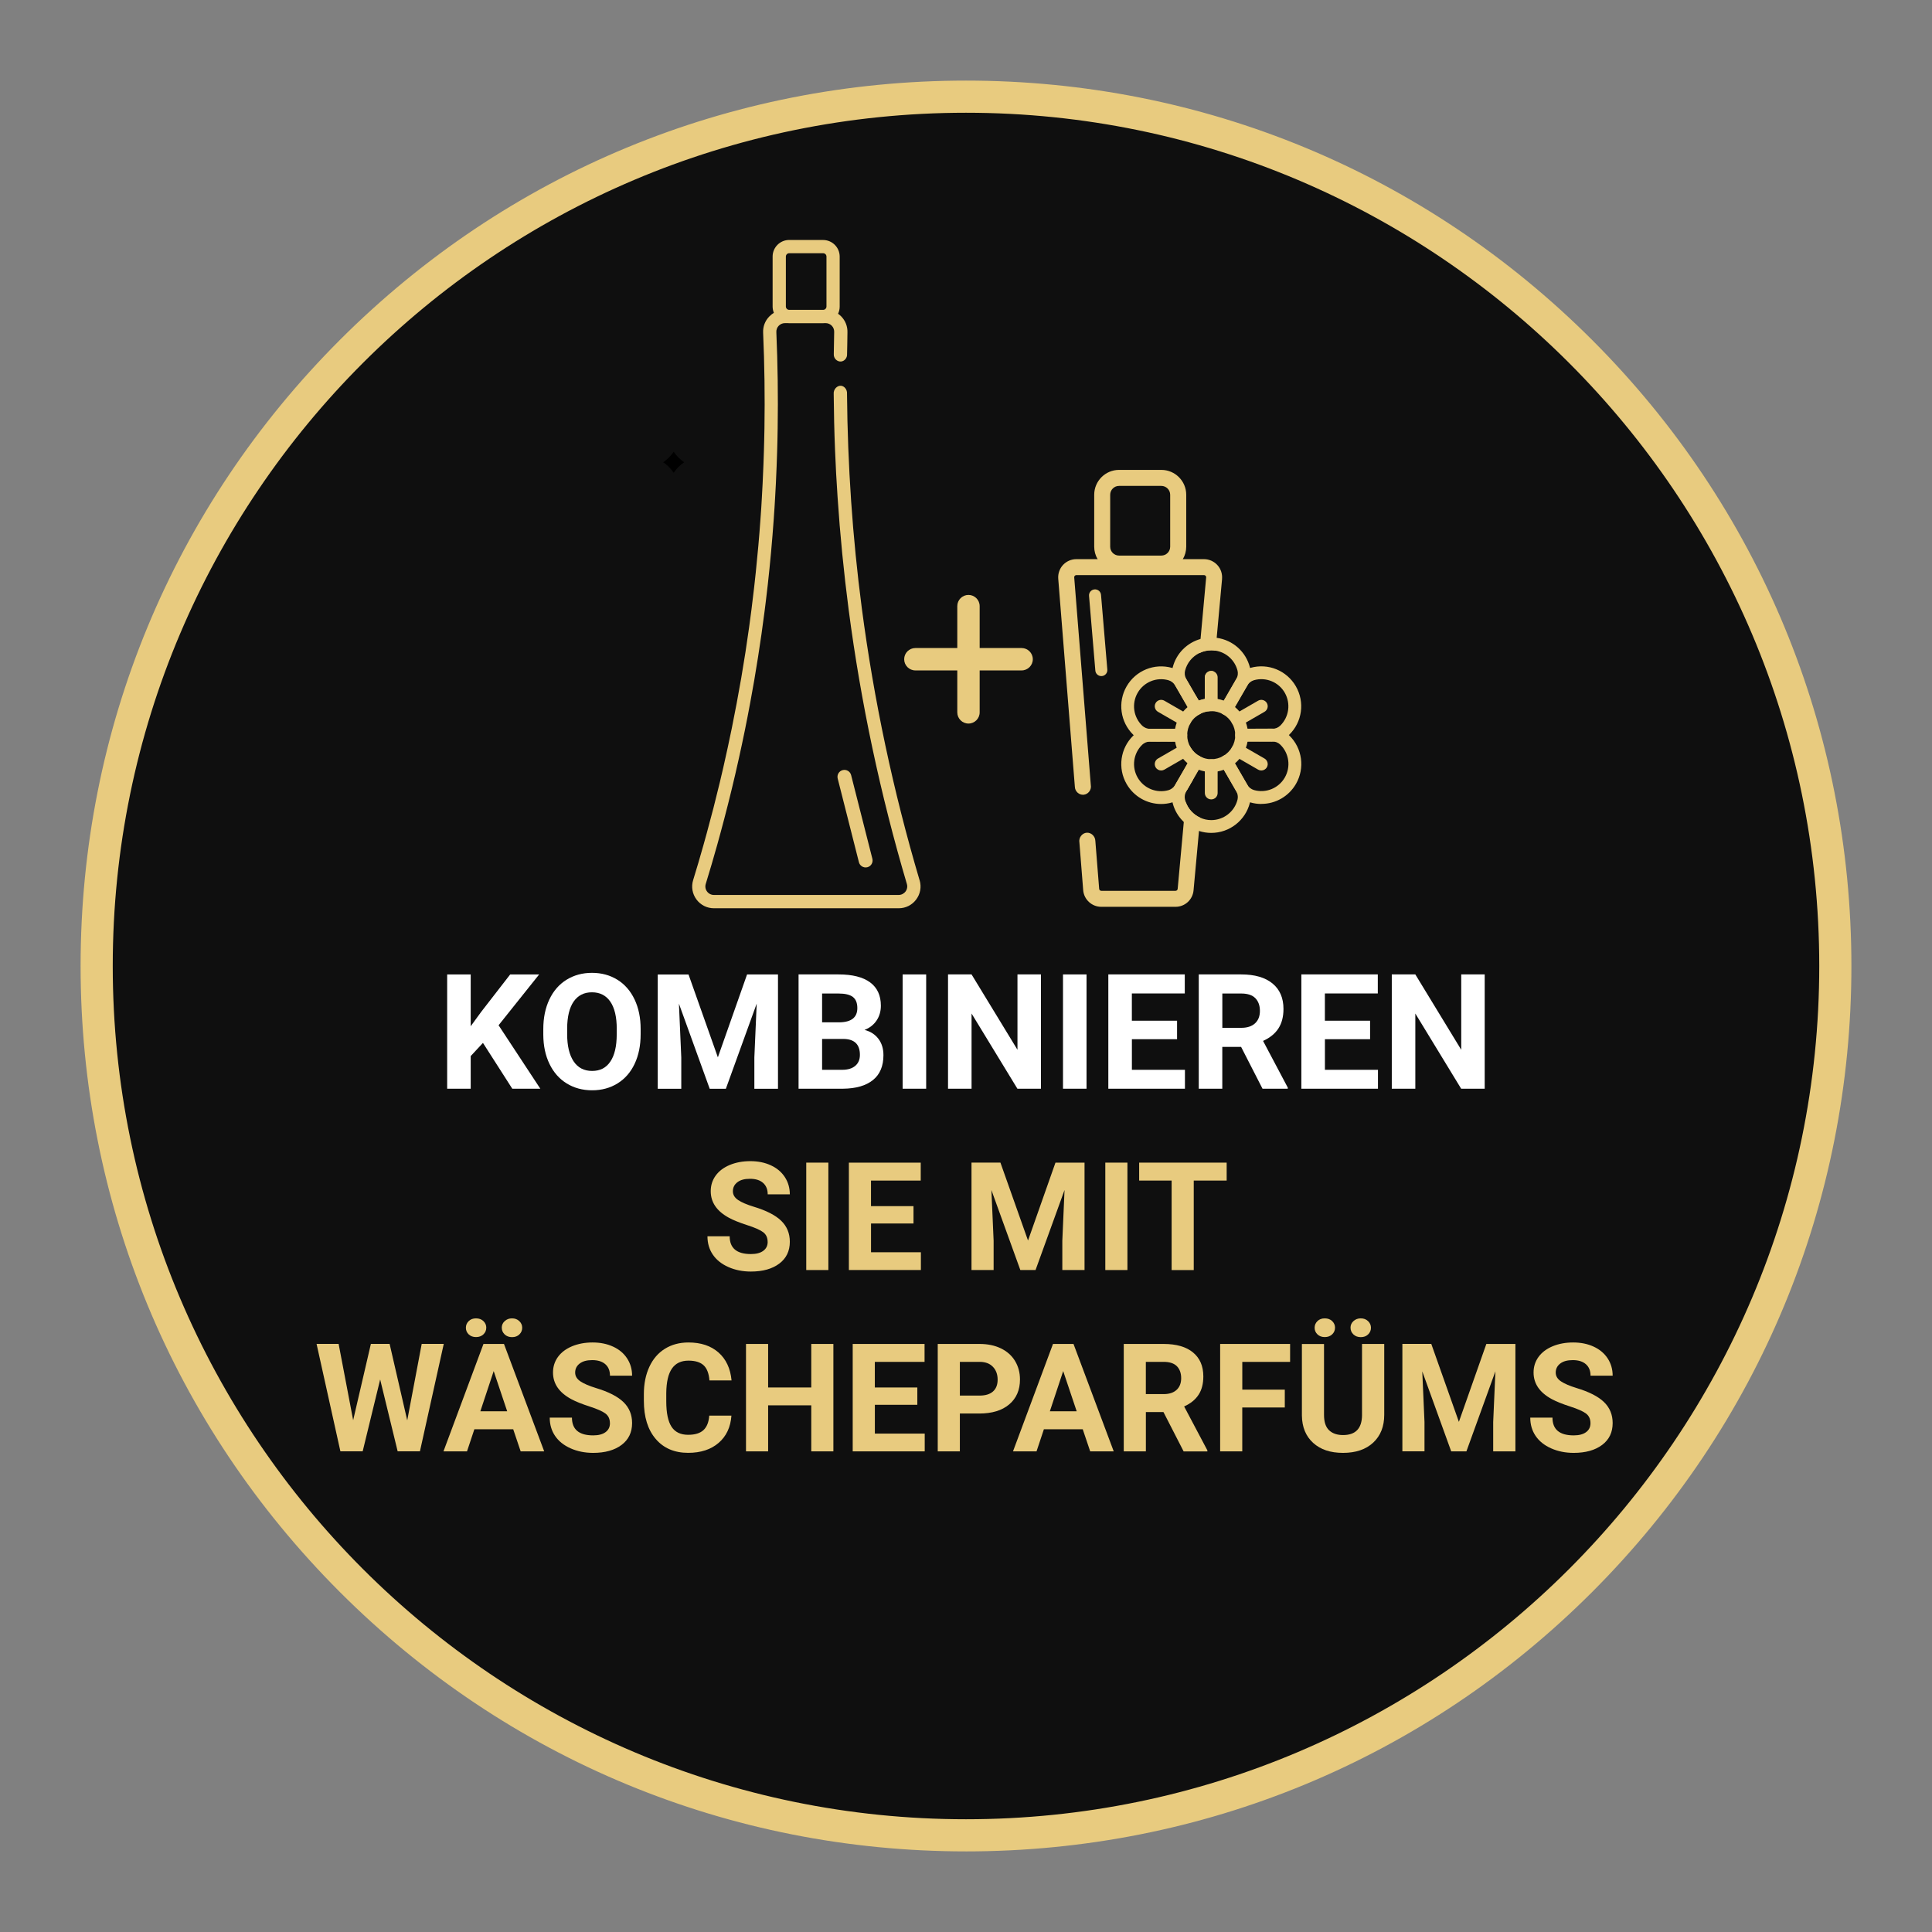 <?xml version="1.0" encoding="UTF-8"?>
<svg id="Layer_1" data-name="Layer 1" xmlns="http://www.w3.org/2000/svg" viewBox="0 0 600.94 600.94">
  <rect x="0" y="0" width="600.94" height="600.94" fill="#808080" stroke="none"/>
  <defs>
    <style>
      .cls-1 {
        fill: #fff;
      }

      .cls-2 {
        fill: #0f0f0f;
      }

      .cls-3 {
        fill: #e8ca7f;
      }

      .cls-4 {
        fill: #e8cb7f;
      }

      .cls-5 {
        fill: #e8cb7f;
      }
    </style>
  </defs>
  <circle class="cls-2" cx="300.47" cy="300.47" r="270.4"/>
  <path class="cls-4" d="M300.47,575.87c-73.56,0-142.72-28.65-194.74-80.66-52.02-52.02-80.66-121.17-80.66-194.74s28.65-142.72,80.66-194.74S226.91,25.07,300.47,25.07s142.72,28.65,194.74,80.66,80.66,121.17,80.66,194.74-28.65,142.72-80.66,194.74c-52.02,52.02-121.18,80.66-194.74,80.66ZM300.47,35.07c-146.34,0-265.4,119.06-265.4,265.4s119.06,265.4,265.4,265.4,265.4-119.06,265.4-265.4S446.82,35.07,300.47,35.07Z"/>
  <path d="M209.55,140.51c.86,1.28,1.98,2.41,3.27,3.27-1.28.86-2.41,1.98-3.27,3.27-.86-1.28-1.98-2.41-3.27-3.27,1.28-.86,2.41-1.98,3.27-3.27Z"/>
  <g>
    <path class="cls-1" d="M150.22,324.39l-3.81,4.1v10.16h-7.32v-35.55h7.32v16.11l3.22-4.42,9.06-11.69h9.01l-12.62,15.8,12.99,19.75h-8.72l-9.13-14.26Z"/>
    <path class="cls-1" d="M199.27,321.68c0,3.5-.62,6.57-1.86,9.2-1.24,2.64-3.01,4.67-5.31,6.1-2.3,1.43-4.94,2.15-7.92,2.15s-5.58-.71-7.89-2.12c-2.31-1.42-4.1-3.44-5.37-6.07-1.27-2.63-1.91-5.65-1.93-9.07v-1.76c0-3.5.63-6.58,1.89-9.24,1.26-2.66,3.04-4.7,5.35-6.13,2.3-1.42,4.94-2.14,7.9-2.14s5.59.71,7.9,2.14c2.3,1.42,4.08,3.47,5.35,6.13,1.26,2.66,1.89,5.73,1.89,9.22v1.59ZM191.84,320.06c0-3.73-.67-6.56-2-8.5-1.33-1.94-3.24-2.91-5.71-2.91s-4.35.96-5.69,2.87c-1.33,1.91-2.01,4.72-2.03,8.41v1.73c0,3.63.67,6.45,2,8.45,1.33,2,3.25,3,5.76,3s4.35-.96,5.66-2.89c1.32-1.93,1.99-4.74,2-8.44v-1.73Z"/>
    <path class="cls-1" d="M214.16,303.1l9.13,25.78,9.08-25.78h9.62v35.55h-7.35v-9.72l.73-16.77-9.59,26.49h-5.03l-9.57-26.46.73,16.75v9.72h-7.32v-35.55h9.57Z"/>
    <path class="cls-1" d="M248.39,338.64v-35.55h12.45c4.31,0,7.58.83,9.81,2.48,2.23,1.65,3.34,4.07,3.34,7.26,0,1.74-.45,3.28-1.34,4.6-.9,1.33-2.14,2.3-3.74,2.92,1.82.46,3.26,1.38,4.31,2.76,1.05,1.38,1.57,3.08,1.57,5.08,0,3.42-1.09,6.01-3.27,7.76-2.18,1.76-5.29,2.65-9.33,2.69h-13.82ZM255.71,317.99h5.42c3.69-.06,5.54-1.54,5.54-4.42,0-1.61-.47-2.77-1.4-3.48-.94-.71-2.41-1.06-4.43-1.06h-5.13v8.96ZM255.71,323.17v9.59h6.27c1.72,0,3.07-.41,4.04-1.23.97-.82,1.45-1.96,1.45-3.41,0-3.25-1.68-4.91-5.05-4.96h-6.71Z"/>
    <path class="cls-1" d="M288.08,338.64h-7.32v-35.55h7.32v35.55Z"/>
    <path class="cls-1" d="M323.78,338.64h-7.32l-14.26-23.39v23.39h-7.32v-35.55h7.32l14.28,23.44v-23.44h7.3v35.55Z"/>
    <path class="cls-1" d="M337.96,338.64h-7.32v-35.55h7.32v35.55Z"/>
    <path class="cls-1" d="M366.13,323.24h-14.06v9.52h16.5v5.88h-23.83v-35.55h23.78v5.93h-16.46v8.47h14.06v5.74Z"/>
    <path class="cls-1" d="M386.03,325.63h-5.84v13.01h-7.32v-35.55h13.21c4.2,0,7.44.94,9.72,2.81,2.28,1.87,3.42,4.52,3.42,7.93,0,2.43-.53,4.45-1.58,6.07-1.05,1.62-2.64,2.91-4.77,3.87l7.69,14.53v.34h-7.86l-6.66-13.01ZM380.2,319.7h5.91c1.84,0,3.26-.47,4.27-1.4,1.01-.94,1.51-2.22,1.51-3.87s-.48-2.99-1.43-3.96c-.95-.96-2.41-1.44-4.38-1.44h-5.88v10.67Z"/>
    <path class="cls-1" d="M426.17,323.24h-14.06v9.52h16.5v5.88h-23.83v-35.55h23.78v5.93h-16.46v8.47h14.06v5.74Z"/>
    <path class="cls-1" d="M461.81,338.64h-7.32l-14.26-23.39v23.39h-7.32v-35.55h7.32l14.28,23.44v-23.44h7.3v35.55Z"/>
    <path class="cls-4" d="M238.77,386.28c0-1.3-.46-2.3-1.38-3-.92-.7-2.57-1.43-4.96-2.2-2.39-.77-4.28-1.53-5.67-2.28-3.79-2.05-5.69-4.81-5.69-8.29,0-1.8.51-3.42,1.53-4.83,1.02-1.42,2.48-2.52,4.38-3.32,1.91-.79,4.04-1.19,6.41-1.19s4.51.43,6.38,1.3c1.87.86,3.32,2.08,4.35,3.66,1.03,1.58,1.55,3.37,1.55,5.37h-6.88c0-1.53-.48-2.72-1.45-3.57-.96-.85-2.32-1.27-4.06-1.27s-2.99.36-3.92,1.07c-.93.71-1.4,1.65-1.4,2.81,0,1.09.55,2,1.64,2.73s2.7,1.42,4.83,2.07c3.92,1.18,6.77,2.64,8.56,4.38,1.79,1.74,2.68,3.92,2.68,6.52,0,2.89-1.09,5.16-3.28,6.8-2.19,1.64-5.13,2.47-8.83,2.47-2.57,0-4.91-.47-7.02-1.41-2.11-.94-3.72-2.23-4.83-3.87-1.11-1.64-1.66-3.53-1.66-5.69h6.91c0,3.69,2.2,5.53,6.61,5.53,1.64,0,2.92-.33,3.83-1,.92-.67,1.38-1.59,1.38-2.79Z"/>
    <path class="cls-4" d="M257.66,395.04h-6.88v-33.41h6.88v33.41Z"/>
    <path class="cls-4" d="M284.15,380.56h-13.22v8.95h15.51v5.53h-22.4v-33.41h22.35v5.58h-15.47v7.96h13.22v5.39Z"/>
    <path class="cls-4" d="M311.18,361.63l8.58,24.23,8.54-24.23h9.04v33.41h-6.91v-9.13l.69-15.77-9.02,24.9h-4.73l-9-24.88.69,15.74v9.13h-6.88v-33.41h9Z"/>
    <path class="cls-4" d="M350.68,395.04h-6.88v-33.41h6.88v33.41Z"/>
    <path class="cls-4" d="M381.54,367.21h-10.23v27.84h-6.88v-27.84h-10.1v-5.58h27.22v5.58Z"/>
    <path class="cls-4" d="M126.67,441.8l4.5-23.78h6.86l-7.41,33.41h-6.93l-5.44-22.35-5.44,22.35h-6.93l-7.41-33.41h6.86l4.52,23.73,5.51-23.73h5.83l5.48,23.78Z"/>
    <path class="cls-4" d="M159.62,444.56h-12.07l-2.29,6.88h-7.32l12.44-33.41h6.38l12.51,33.41h-7.32l-2.32-6.88ZM151.25,412.99c0,.81-.3,1.5-.89,2.06-.6.56-1.36.84-2.29.84s-1.71-.28-2.29-.85c-.58-.57-.87-1.25-.87-2.05s.29-1.49.87-2.06c.58-.58,1.35-.86,2.29-.86s1.72.29,2.31.86c.59.58.88,1.26.88,2.06ZM149.41,438.98h8.35l-4.2-12.51-4.15,12.51ZM156.07,412.99c0-.83.31-1.52.93-2.08.62-.56,1.37-.84,2.26-.84s1.66.28,2.26.85c.6.57.91,1.26.91,2.07s-.29,1.49-.87,2.06c-.58.58-1.35.86-2.29.86s-1.72-.29-2.31-.86c-.59-.58-.88-1.26-.88-2.06Z"/>
    <path class="cls-4" d="M189.71,442.68c0-1.3-.46-2.3-1.38-3-.92-.7-2.57-1.43-4.96-2.2-2.39-.77-4.28-1.53-5.67-2.28-3.79-2.05-5.69-4.81-5.69-8.29,0-1.8.51-3.42,1.53-4.83,1.02-1.42,2.48-2.52,4.38-3.32,1.91-.79,4.04-1.19,6.41-1.19s4.51.43,6.38,1.3c1.87.86,3.32,2.08,4.35,3.66,1.03,1.58,1.55,3.37,1.55,5.37h-6.88c0-1.53-.48-2.72-1.45-3.57-.96-.85-2.32-1.27-4.06-1.27s-2.99.36-3.92,1.07c-.93.71-1.4,1.65-1.4,2.81,0,1.09.55,2,1.64,2.73s2.7,1.42,4.83,2.07c3.92,1.18,6.77,2.64,8.56,4.38,1.79,1.74,2.68,3.92,2.68,6.52,0,2.89-1.09,5.16-3.28,6.8-2.19,1.64-5.13,2.47-8.83,2.47-2.57,0-4.91-.47-7.02-1.41-2.11-.94-3.72-2.23-4.83-3.87-1.11-1.64-1.66-3.53-1.66-5.69h6.91c0,3.69,2.2,5.53,6.61,5.53,1.64,0,2.92-.33,3.83-1,.92-.67,1.38-1.59,1.38-2.79Z"/>
    <path class="cls-4" d="M227.51,440.31c-.26,3.6-1.59,6.43-3.98,8.49-2.39,2.06-5.55,3.1-9.47,3.1-4.28,0-7.65-1.44-10.11-4.33-2.46-2.88-3.68-6.84-3.68-11.88v-2.04c0-3.21.57-6.04,1.7-8.49,1.13-2.45,2.75-4.33,4.85-5.63,2.1-1.31,4.55-1.96,7.33-1.96,3.86,0,6.96,1.03,9.32,3.1,2.36,2.07,3.72,4.97,4.08,8.7h-6.88c-.17-2.16-.77-3.72-1.8-4.69-1.03-.97-2.61-1.46-4.72-1.46-2.29,0-4.01.82-5.15,2.47-1.14,1.65-1.73,4.2-1.76,7.65v2.53c0,3.61.55,6.25,1.64,7.92,1.09,1.67,2.82,2.5,5.17,2.5,2.13,0,3.71-.49,4.76-1.46,1.05-.97,1.65-2.47,1.8-4.51h6.88Z"/>
    <path class="cls-4" d="M259.22,451.44h-6.88v-14.32h-13.42v14.32h-6.88v-33.41h6.88v13.54h13.42v-13.54h6.88v33.41Z"/>
    <path class="cls-4" d="M285.34,436.96h-13.22v8.95h15.51v5.53h-22.4v-33.41h22.35v5.58h-15.47v7.96h13.22v5.39Z"/>
    <path class="cls-4" d="M298.56,439.67v11.77h-6.88v-33.41h13.03c2.51,0,4.72.46,6.62,1.38s3.37,2.22,4.39,3.91,1.54,3.61,1.54,5.77c0,3.27-1.12,5.86-3.36,7.75-2.24,1.89-5.34,2.83-9.3,2.83h-6.04ZM298.56,434.09h6.15c1.82,0,3.21-.43,4.17-1.29.96-.86,1.43-2.08,1.43-3.67s-.48-2.96-1.45-3.97c-.96-1.01-2.29-1.53-3.99-1.56h-6.31v10.49Z"/>
    <path class="cls-4" d="M336.77,444.56h-12.07l-2.29,6.88h-7.32l12.44-33.41h6.38l12.51,33.41h-7.32l-2.32-6.88ZM326.55,438.98h8.35l-4.2-12.51-4.15,12.51Z"/>
    <path class="cls-4" d="M361.9,439.21h-5.48v12.23h-6.88v-33.41h12.41c3.95,0,6.99.88,9.13,2.64,2.14,1.76,3.21,4.25,3.21,7.46,0,2.28-.49,4.18-1.48,5.7s-2.48,2.73-4.49,3.64l7.23,13.66v.32h-7.39l-6.27-12.23ZM356.41,433.63h5.55c1.73,0,3.07-.44,4.02-1.32.95-.88,1.42-2.09,1.42-3.64s-.45-2.81-1.34-3.72c-.9-.9-2.27-1.35-4.12-1.35h-5.53v10.03Z"/>
    <path class="cls-4" d="M399.62,437.79h-13.22v13.65h-6.88v-33.41h21.76v5.58h-14.87v8.63h13.22v5.55Z"/>
    <path class="cls-4" d="M430.56,418.03v22.01c0,3.66-1.14,6.55-3.43,8.68-2.29,2.13-5.41,3.19-9.38,3.19s-7-1.03-9.29-3.1c-2.29-2.07-3.46-4.9-3.51-8.51v-22.26h6.88v22.05c0,2.19.52,3.78,1.57,4.78,1.05,1,2.5,1.5,4.35,1.5,3.87,0,5.84-2.03,5.9-6.1v-22.24h6.91ZM415.25,412.99c0,.81-.3,1.5-.89,2.06-.6.56-1.36.84-2.29.84s-1.71-.28-2.29-.85c-.58-.57-.87-1.25-.87-2.05s.29-1.49.87-2.06c.58-.58,1.35-.86,2.29-.86s1.72.29,2.31.86c.59.58.88,1.26.88,2.06ZM420.07,412.99c0-.83.31-1.52.93-2.08.62-.56,1.37-.84,2.26-.84s1.66.28,2.26.85.91,1.26.91,2.07-.29,1.49-.87,2.06c-.58.58-1.35.86-2.29.86s-1.72-.29-2.31-.86c-.59-.58-.88-1.26-.88-2.06Z"/>
    <path class="cls-4" d="M445.2,418.03l8.58,24.23,8.54-24.23h9.04v33.41h-6.91v-9.13l.69-15.77-9.02,24.9h-4.73l-9-24.88.69,15.74v9.13h-6.88v-33.41h9Z"/>
    <path class="cls-4" d="M494.71,442.68c0-1.3-.46-2.3-1.38-3-.92-.7-2.57-1.43-4.96-2.2-2.39-.77-4.28-1.53-5.67-2.28-3.79-2.05-5.69-4.81-5.69-8.29,0-1.8.51-3.42,1.53-4.83,1.02-1.42,2.48-2.52,4.38-3.32,1.9-.79,4.04-1.19,6.41-1.19s4.51.43,6.38,1.3c1.87.86,3.31,2.08,4.35,3.66,1.03,1.58,1.55,3.37,1.55,5.37h-6.88c0-1.53-.48-2.72-1.45-3.57-.96-.85-2.32-1.27-4.06-1.27s-2.99.36-3.92,1.07c-.93.71-1.4,1.65-1.4,2.81,0,1.09.55,2,1.64,2.73s2.71,1.42,4.83,2.07c3.92,1.18,6.77,2.64,8.56,4.38,1.79,1.74,2.68,3.92,2.68,6.52,0,2.89-1.09,5.16-3.28,6.8s-5.13,2.47-8.84,2.47c-2.57,0-4.91-.47-7.02-1.41-2.11-.94-3.72-2.23-4.83-3.87-1.11-1.64-1.66-3.53-1.66-5.69h6.91c0,3.69,2.2,5.53,6.61,5.53,1.64,0,2.92-.33,3.83-1,.92-.67,1.38-1.59,1.38-2.79Z"/>
  </g>
  <path class="cls-3" d="M340.7,208.58l-1.96-23.23c-.09-1.03.68-1.94,1.71-2.02,1.03-.09,1.94.68,2.02,1.71l1.96,23.23c.09,1.03-.68,1.94-1.71,2.02-1.03.09-1.94-.68-2.02-1.71Z"/>
  <path class="cls-5" d="M361.22,146.16h-13.15c-4.26,0-7.72,3.47-7.72,7.73v16.16c0,1.4.38,2.72,1.04,3.85,1.33,2.31,3.83,3.87,6.69,3.87h13.15c2.86,0,5.37-1.56,6.7-3.87.66-1.13,1.04-2.45,1.04-3.85v-16.16c0-4.26-3.47-7.73-7.73-7.73ZM345.32,153.9c0-1.52,1.23-2.76,2.75-2.76h13.15c1.52,0,2.76,1.23,2.76,2.76v16.16c0,1.51-1.23,2.75-2.76,2.75h-13.15c-1.51,0-2.75-1.23-2.75-2.75v-16.16Z"/>
  <g>
    <path class="cls-5" d="M371.16,242.36l-2.07,3.62v-.12s.64-6.79.64-6.79c.27,1.17.74,2.29,1.42,3.27h0Z"/>
    <path class="cls-5" d="M373.32,254.34l-.38,4.12-1.69,18.48c-.27,2.92-2.69,5.12-5.61,5.12h-23.1c-2.93,0-5.4-2.28-5.62-5.19l-1.17-14.76c-.3-1.57.86-3.01,2.28-3.1,1.33-.09,2.61,1.03,2.67,2.52l1.19,14.94c.02.34.31.61.66.61h23.1c.34,0,.63-.26.66-.6l1.91-20.84.58-6.26c.77,2.25,2.44,4.02,4.54,4.96Z"/>
    <path class="cls-5" d="M376.01,217.23c-.12.41-.22.82-.28,1.22.29.05.58.11.86.19l-.22,2.31-.02.2v.06c-1.14.05-2.21.37-3.17.89l-.15.09c-.37.2-.72.45-1.05.71t0,0c-.3.16-.58.36-.84.59l.11-1.16v-.03l.33-3.54.03-.32.2-2.29.07.12.96,1.63c.62-.22,1.26-.4,1.92-.52v-6.69c0-1.11.89-1.99,1.99-1.99.26,0,.51.05.74.14l-.58,6.31c-.37.66-.68,1.35-.9,2.08Z"/>
    <path class="cls-5" d="M380.12,180.06l-1.68,18.36-.37,3.97c-.43-.07-.88-.11-1.32-.11-1.33,0-2.61.31-3.74.88l.41-4.4,1.75-19.15c.02-.24-.08-.4-.17-.5-.09-.1-.25-.22-.49-.22h-39.72c-.24,0-.4.12-.49.22-.09.09-.19.26-.17.5l5.16,64.58c.28,1.48-.81,2.88-2.23,3.01-1.39.13-2.69-1.01-2.73-2.49l-5.17-64.7c-.12-1.57.42-3.13,1.48-4.28,1.06-1.14,2.57-1.81,4.14-1.81h39.72c1.58,0,3.1.68,4.16,1.84,1.07,1.16,1.59,2.74,1.45,4.31Z"/>
    <path class="cls-5" d="M374.35,235.75h-.08c-.21,0-.41,0-.62-.03,0,0,0,0-.02,0-.87-.05-1.69-.24-2.47-.55-.24.19-.48.37-.74.54-.03.03-.06.05-.1.07-.11.08-.22.15-.33.22l.12-1.31v-.05l.2-2.14h0c.91,1.5,2.33,2.69,4.03,3.26Z"/>
  </g>
  <path class="cls-5" d="M301.24,225.06c-1.92,0-3.48-1.56-3.48-3.48v-33.05c0-1.92,1.56-3.48,3.48-3.48s3.48,1.56,3.48,3.48v33.05c0,1.92-1.56,3.48-3.48,3.48Z"/>
  <path class="cls-5" d="M317.77,208.53h-33.05c-1.92,0-3.48-1.56-3.48-3.48s1.56-3.48,3.48-3.48h33.05c1.92,0,3.48,1.56,3.48,3.48s-1.56,3.48-3.48,3.48Z"/>
  <path class="cls-3" d="M269.78,269.75c-1.16.29-2.33-.41-2.62-1.57l-6.6-26.02c-.29-1.15.4-2.33,1.56-2.62,1.16-.29,2.33.4,2.62,1.56l6.61,26.02c.29,1.15-.4,2.33-1.56,2.63Z"/>
  <path class="cls-5" d="M286.03,273.78c-8.18-27.6-14.22-56.07-17.97-84.62-2.89-22.02-4.41-44.36-4.6-66.65.11-1.35-.85-2.44-1.88-2.52-1.14-.1-2.39,1.05-2.26,2.58.05,5.83.18,11.66.42,17.5.19,4.83.45,9.65.78,14.48.78,11.77,1.94,23.51,3.46,35.16,3.77,28.76,9.86,57.44,18.1,85.25.24.81.09,1.66-.42,2.34-.51.68-1.29,1.07-2.14,1.07h-57.46c-.85,0-1.64-.39-2.14-1.08-.51-.68-.65-1.54-.4-2.35,1.24-4.02,2.42-8.06,3.56-12.12.34-1.22.68-2.45,1.01-3.68,1.64-6.03,3.17-12.1,4.59-18.2h0c.39-1.71.78-3.41,1.16-5.12,1.27-5.7,2.44-11.43,3.5-17.17.89-4.76,1.71-9.52,2.45-14.29.75-4.74,1.42-9.48,2.03-14.23.14-1.04.26-2.07.39-3.11.21-1.73.41-3.46.61-5.2.75-6.76,1.37-13.56,1.85-20.36,0-.09.02-.19.02-.28l.07-1.11c.05-.67.09-1.33.14-2,0-.09.01-.19.02-.29.07-1.07.14-2.14.19-3.22.08-1.42.16-2.86.23-4.28.09-1.77.16-3.54.23-5.31.06-1.43.11-2.87.15-4.3.04-1.22.07-2.44.1-3.66.03-1.25.05-2.51.07-3.77.16-10,.02-19.99-.41-29.95-.03-.74.23-1.43.74-1.96.51-.53,1.19-.82,1.92-.82h12.68c.72,0,1.4.28,1.9.8.51.52.77,1.21.75,1.93-.06,2.29-.09,4.59-.12,6.89-.09,1.33,1.02,2.39,2.19,2.32,1.09-.06,2.02-1.09,1.94-2.32.08-1.51.05-4.04.12-6.78.05-1.84-.64-3.59-1.92-4.91-.31-.32-.64-.6-.99-.84-1.12-.79-2.46-1.21-3.86-1.21h-12.68c-1.23,0-2.4.32-3.42.92-.54.31-1.03.71-1.48,1.17-1.3,1.35-1.96,3.12-1.88,4.99.43,9.9.57,19.84.41,29.78-.02,1.26-.04,2.52-.08,3.77-.02,1.12-.05,2.24-.09,3.36-.03,1.36-.08,2.72-.14,4.09-.08,1.99-.16,3.98-.26,5.97-.06,1.35-.14,2.71-.22,4.06-.06,1.09-.12,2.2-.19,3.29,0,.09-.01.19-.02.29-.05.67-.09,1.33-.14,2-.02.37-.05.74-.08,1.11,0,.09,0,.19-.02.28-.39,5.53-.88,11.06-1.46,16.57-.16,1.53-.32,3.06-.5,4.59-.26,2.33-.54,4.66-.84,6.98-.23,1.81-.47,3.61-.72,5.42-.37,2.62-.75,5.23-1.15,7.85-.82,5.3-1.73,10.59-2.73,15.87-.49,2.6-.99,5.19-1.52,7.78-.84,4.09-1.72,8.18-2.65,12.24-.35,1.51-.7,3.01-1.06,4.52-1.27,5.32-2.63,10.6-4.08,15.87-.33,1.23-.67,2.45-1.02,3.68-1.02,3.66-2.1,7.29-3.21,10.91-.64,2.07-.26,4.26,1.02,6.01,1.3,1.75,3.28,2.75,5.46,2.75h57.46c2.16,0,4.14-.99,5.44-2.73,1.29-1.73,1.68-3.91,1.07-5.98Z"/>
  <path class="cls-5" d="M256.03,74.64h-10.55c-2.84,0-5.16,2.31-5.16,5.16v15.54c0,.69.14,1.36.39,1.97.78,1.87,2.62,3.2,4.77,3.2h10.55c2.04,0,3.8-1.2,4.64-2.91.33-.68.51-1.44.51-2.25v-15.54c0-2.84-2.31-5.16-5.16-5.16ZM245.48,96.38c-.57,0-1.04-.47-1.04-1.04v-15.54c0-.57.47-1.04,1.04-1.04h10.55c.57,0,1.04.47,1.04,1.04v15.54c0,.57-.47,1.04-1.04,1.04h-10.55Z"/>
  <path class="cls-5" d="M376.35,221.16v.06c.13-.02.27-.02.4-.02-.14,0-.27,0-.4-.04ZM376.35,221.16v.06c.13-.02.27-.02.4-.02-.14,0-.27,0-.4-.04ZM370.32,232.48h0s-.03-.05-.04-.07c0,.02.03.05.04.07ZM388.04,226.69s0,0,0-.02c-.11-.66-.29-1.29-.51-1.91-.47-1.27-1.14-2.44-2-3.44-.43-.51-.9-.98-1.4-1.4,0,0,0,0-.02,0-1.01-.86-2.16-1.53-3.41-1.99,0,0-.02,0-.03,0-.62-.23-1.25-.4-1.91-.52-.65-.11-1.31-.17-1.99-.17-.25,0-.5,0-.74.02-.43.03-.85.08-1.25.15-.66.12-1.3.3-1.92.52,0,0-.02,0-.02,0-.42.15-.82.33-1.2.53-.8.4-1.54.89-2.22,1.45,0,0,0,.02-.02.02-.51.43-.98.9-1.39,1.4-.86,1.01-1.53,2.17-2,3.44-.22.62-.4,1.25-.51,1.91t-.01.02c-.11.65-.17,1.3-.17,1.98s.06,1.34.17,1.98c0,0,0,.02.01.02.11.66.28,1.29.51,1.91.46,1.27,1.14,2.44,2,3.45.42.51.89.98,1.39,1.39,0,0,0,.02.02.02,1.01.85,2.16,1.52,3.42,1.98,0,0,.02,0,.03,0,.62.23,1.25.4,1.91.52.65.11,1.31.17,1.99.17s1.34-.06,1.99-.17c.66-.12,1.3-.3,1.92-.52.01,0,.01,0,.02,0,1.25-.46,2.41-1.13,3.41-1.98,0,0,.02,0,.03-.02.51-.43.97-.9,1.39-1.39.86-1.02,1.54-2.18,2-3.45.23-.62.4-1.25.51-1.91,0,0,0,0,0-.02.11-.64.17-1.3.17-1.98s-.06-1.33-.17-1.98ZM374.36,235.75h0c-.46-.15-.9-.35-1.31-.59-.02,0-.03-.02-.05-.03-.14-.08-.29-.17-.42-.27-.19-.12-.36-.25-.53-.39-.16-.12-.3-.26-.45-.39-.03-.04-.07-.07-.11-.11-.13-.13-.27-.28-.39-.43-.15-.16-.29-.34-.41-.52-.14-.17-.26-.35-.37-.54h0v-.02s-.03-.04-.04-.06c-.64-1.09-1-2.36-1.01-3.71v-.06c0-1.34.37-2.61,1.01-3.7.44-.78,1.03-1.45,1.7-2.03t0,0c.33-.26.68-.51,1.05-.71l.15-.09c.96-.52,2.02-.84,3.17-.89.13-.02.27-.02.4-.02,1.28,0,2.5.33,3.56.91.05.03.1.06.15.09h0s.03,0,.04.02c1.12.66,2.06,1.6,2.71,2.73.64,1.09,1,2.36,1.01,3.7v.06c0,1.35-.37,2.62-1.01,3.71-.65,1.11-1.57,2.05-2.69,2.71-.02,0-.05.03-.07.04-1.08.63-2.36.99-3.71.99-.84,0-1.64-.14-2.39-.4ZM376.35,221.16v.06c.13-.02.27-.02.4-.02-.14,0-.27,0-.4-.04ZM376.35,221.16v.06c.13-.02.27-.02.4-.02-.14,0-.27,0-.4-.04Z"/>
  <path class="cls-5" d="M388.17,212.9s-.02,0,0,.02c-.07.13-.14.26-.21.38l-2.29,3.92-.13.22-1.43,2.46-.92,1.57c-.37.63-1.04.99-1.72.99-.17,0-.34-.02-.51-.07-.15-.04-.3-.1-.44-.18,0,0-.03-.02-.04-.02h0s-.1-.06-.15-.09c-.84-.6-1.1-1.74-.57-2.64l.91-1.56,1.27-2.18.08-.14,2.5-4.28c.07-.12.13-.24.18-.37.34-.74.42-1.58.23-2.33-.84-3.29-3.55-5.7-6.84-6.22-.43-.07-.88-.11-1.32-.11-1.33,0-2.61.31-3.74.88-2.15,1.06-3.8,3.02-4.42,5.45-.19.75-.11,1.57.22,2.32.05.14.12.27.19.4l2.68,4.58.14.25.07.12.96,1.63.92,1.56c.43.72.34,1.6-.16,2.23-.06.07-.12.13-.18.19-.04.05-.09.09-.14.13-.03.03-.06.06-.09.09l-.15.09s-.03.02-.05.02c-.14.08-.29.14-.44.18-.44.12-.9.08-1.29-.09-.38-.16-.72-.44-.94-.83l-.93-1.58-1.39-2.39-.03-.05-2.42-4.14c-.08-.15-.16-.29-.24-.44,0,0,0-.02,0-.02-.79-1.6-1-3.36-.62-5.06,0-.06.03-.11.04-.17,1.11-4.39,4.49-7.71,8.69-8.88,1.06-.3,2.19-.46,3.33-.46.58,0,1.13.04,1.69.12,4.96.67,9.07,4.27,10.32,9.22,0,.06.03.11.04.17.4,1.7.17,3.5-.64,5.11Z"/>
  <path class="cls-5" d="M378.74,210.69v8.51c0,1.1-.9,1.99-1.99,1.99-.14,0-.27,0-.4-.04-.92-.19-1.59-.99-1.59-1.95v-8.51c0-1.11.89-1.99,1.99-1.99.26,0,.51.05.74.14.74.29,1.25,1.01,1.25,1.85Z"/>
  <path class="cls-5" d="M395.67,230.69l-9.46-.04c-1.1,0-1.99-.9-1.98-2,0-1.1.9-1.98,1.99-1.98h0l9.45.04c.96,0,1.89-.37,2.54-1,2.75-2.69,3.33-6.89,1.41-10.24-1.93-3.34-5.86-4.94-9.57-3.9-.87.25-1.65.87-2.14,1.71l-4.68,8.19c-.54.95-1.76,1.29-2.72.74-.95-.55-1.29-1.76-.74-2.72l4.69-8.2c1.02-1.76,2.62-3.02,4.51-3.56,5.46-1.54,11.26.82,14.1,5.74,2.84,4.92,1.99,11.12-2.08,15.08-1.41,1.37-3.3,2.12-5.33,2.13Z"/>
  <path class="cls-5" d="M384.95,225.93c-.69,0-1.36-.36-1.73-1-.55-.95-.22-2.17.73-2.72l7.38-4.26c.95-.55,2.17-.22,2.72.73.55.95.22,2.17-.73,2.72l-7.38,4.26c-.31.18-.66.27-.99.27Z"/>
  <path class="cls-5" d="M392.33,250.07c-1.12,0-2.25-.15-3.36-.47-1.89-.53-3.49-1.79-4.51-3.55l-4.69-8.22c-.55-.95-.21-2.17.74-2.72.96-.54,2.17-.21,2.72.74l4.69,8.2c.48.83,1.26,1.45,2.14,1.7,3.71,1.04,7.64-.56,9.57-3.9,1.93-3.34,1.35-7.55-1.41-10.24-.65-.63-1.58-1-2.55-1l-9.43.04h0c-1.1,0-1.99-.89-1.99-1.98,0-1.1.88-1.99,1.98-2l9.45-.04c2.04,0,3.93.76,5.34,2.13,4.06,3.96,4.92,10.16,2.08,15.08-2.26,3.91-6.39,6.21-10.73,6.21Z"/>
  <path class="cls-5" d="M392.32,239.66c-.34,0-.68-.09-.99-.27l-7.38-4.26c-.95-.55-1.28-1.77-.73-2.72s1.76-1.28,2.72-.73l7.38,4.26c.95.55,1.28,1.77.73,2.72-.37.64-1.04,1-1.73,1Z"/>
  <path class="cls-5" d="M388.81,249.56s-.03.11-.04.16c-1.4,5.5-6.34,9.35-12.02,9.35-1.32,0-2.61-.21-3.81-.6-1.79-.58-3.4-1.54-4.74-2.82-1.65-1.56-2.88-3.59-3.46-5.92-.02-.06-.03-.12-.04-.18-.4-1.71-.17-3.49.64-5.1.07-.14.14-.28.22-.41l2.29-3.92,1.55-2.67.93-1.57c.03-.06.07-.12.11-.17.49-.68,1.33-.97,2.12-.76.08.02.16.05.25.09.07.02.13.05.19.09.02,0,.03.02.05.03.06.04.12.08.18.12.17.12.32.27.44.44.45.62.51,1.46.1,2.16l-.91,1.56-1.27,2.18-.43.73-2.05,3.51-.1.18c-.07.12-.13.24-.18.37-.34.74-.42,1.58-.23,2.33.06.22.12.44.19.65.77,2.25,2.44,4.02,4.54,4.96,1.06.48,2.22.74,3.43.74,3.85,0,7.22-2.61,8.16-6.34.19-.75.11-1.57-.22-2.32-.05-.13-.12-.26-.19-.39l-2.61-4.47-1.23-2.12-.92-1.56c-.52-.89-.28-2.01.54-2.6.06-.04.12-.08.18-.12.02,0,.05-.03.07-.04.06-.03.12-.06.17-.08.92-.38,1.98-.04,2.48.84l.92,1.57,1.53,2.61,2.32,3.97c.09.15.17.31.25.46.79,1.6,1.01,3.37.62,5.07Z"/>
  <path class="cls-5" d="M376.75,248.65c-1.1,0-1.99-.89-1.99-1.99v-8.52c0-1.1.89-1.99,1.99-1.99s1.99.89,1.99,1.99v8.52c0,1.1-.89,1.99-1.99,1.99Z"/>
  <path class="cls-5" d="M373.72,237.85l-.91,1.58-1.24,2.19-.42.74-2.07,3.62-.04.07c-.07.12-.15.24-.23.36-.99,1.52-2.43,2.63-4.12,3.14-.05.03-.11.04-.17.06-1.11.32-2.24.47-3.36.47-4.34,0-8.47-2.29-10.73-6.21-2.84-4.92-1.98-11.11,2.08-15.07.04-.04.08-.08.13-.12,1.29-1.21,3-1.92,4.83-1.99h0c.12-.02.24-.02.36-.02l4.73.02h2.9s1.83.02,1.83.02c1.03,0,1.87.79,1.97,1.78,0,.05,0,.11,0,.16v.06c0,.06,0,.11,0,.16-.08,1.03-.95,1.82-1.98,1.82h-1.81s-2.91-.02-2.91-.02l-4.74-.02c-.12,0-.24,0-.36.02-.83.08-1.61.43-2.18.98-2.76,2.69-3.33,6.9-1.41,10.23,1.93,3.34,5.87,4.95,9.58,3.9.73-.21,1.39-.68,1.88-1.32.09-.12.18-.25.26-.39l2.25-3.94,1.53-2.69.9-1.56.06-.09c.48-.76,1.39-1.07,2.22-.83.08.02.16.05.25.09.07.02.13.05.19.09.02,0,.03.02.05.03.06.04.12.08.18.12.16.13.3.27.42.44.42.61.49,1.43.09,2.13Z"/>
  <path class="cls-5" d="M361.18,239.66c-.69,0-1.36-.36-1.73-1-.55-.95-.22-2.17.73-2.72l7.38-4.26c.95-.55,2.17-.22,2.72.73.55.95.22,2.17-.73,2.72l-7.38,4.26c-.31.18-.66.27-.99.27Z"/>
  <path class="cls-5" d="M357.85,230.69c-2.04,0-3.93-.76-5.34-2.13-4.06-3.96-4.92-10.16-2.08-15.08,2.84-4.92,8.64-7.28,14.1-5.74,1.89.53,3.49,1.79,4.51,3.55l4.69,8.21c.55.95.21,2.17-.74,2.72-.96.55-2.17.21-2.72-.74l-4.69-8.2c-.48-.83-1.26-1.45-2.14-1.7-3.7-1.05-7.64.56-9.57,3.9-1.93,3.34-1.35,7.55,1.41,10.24.65.63,1.58,1,2.56,1l9.43-.04h0c1.1,0,1.99.89,1.99,1.98,0,1.1-.88,1.99-1.98,2l-9.45.04Z"/>
  <path class="cls-5" d="M368.55,225.93c-.34,0-.68-.09-.99-.27l-7.38-4.26c-.95-.55-1.28-1.77-.73-2.72s1.76-1.28,2.72-.73l7.38,4.26c.95.55,1.28,1.77.73,2.72-.37.64-1.04,1-1.73,1Z"/>
</svg>